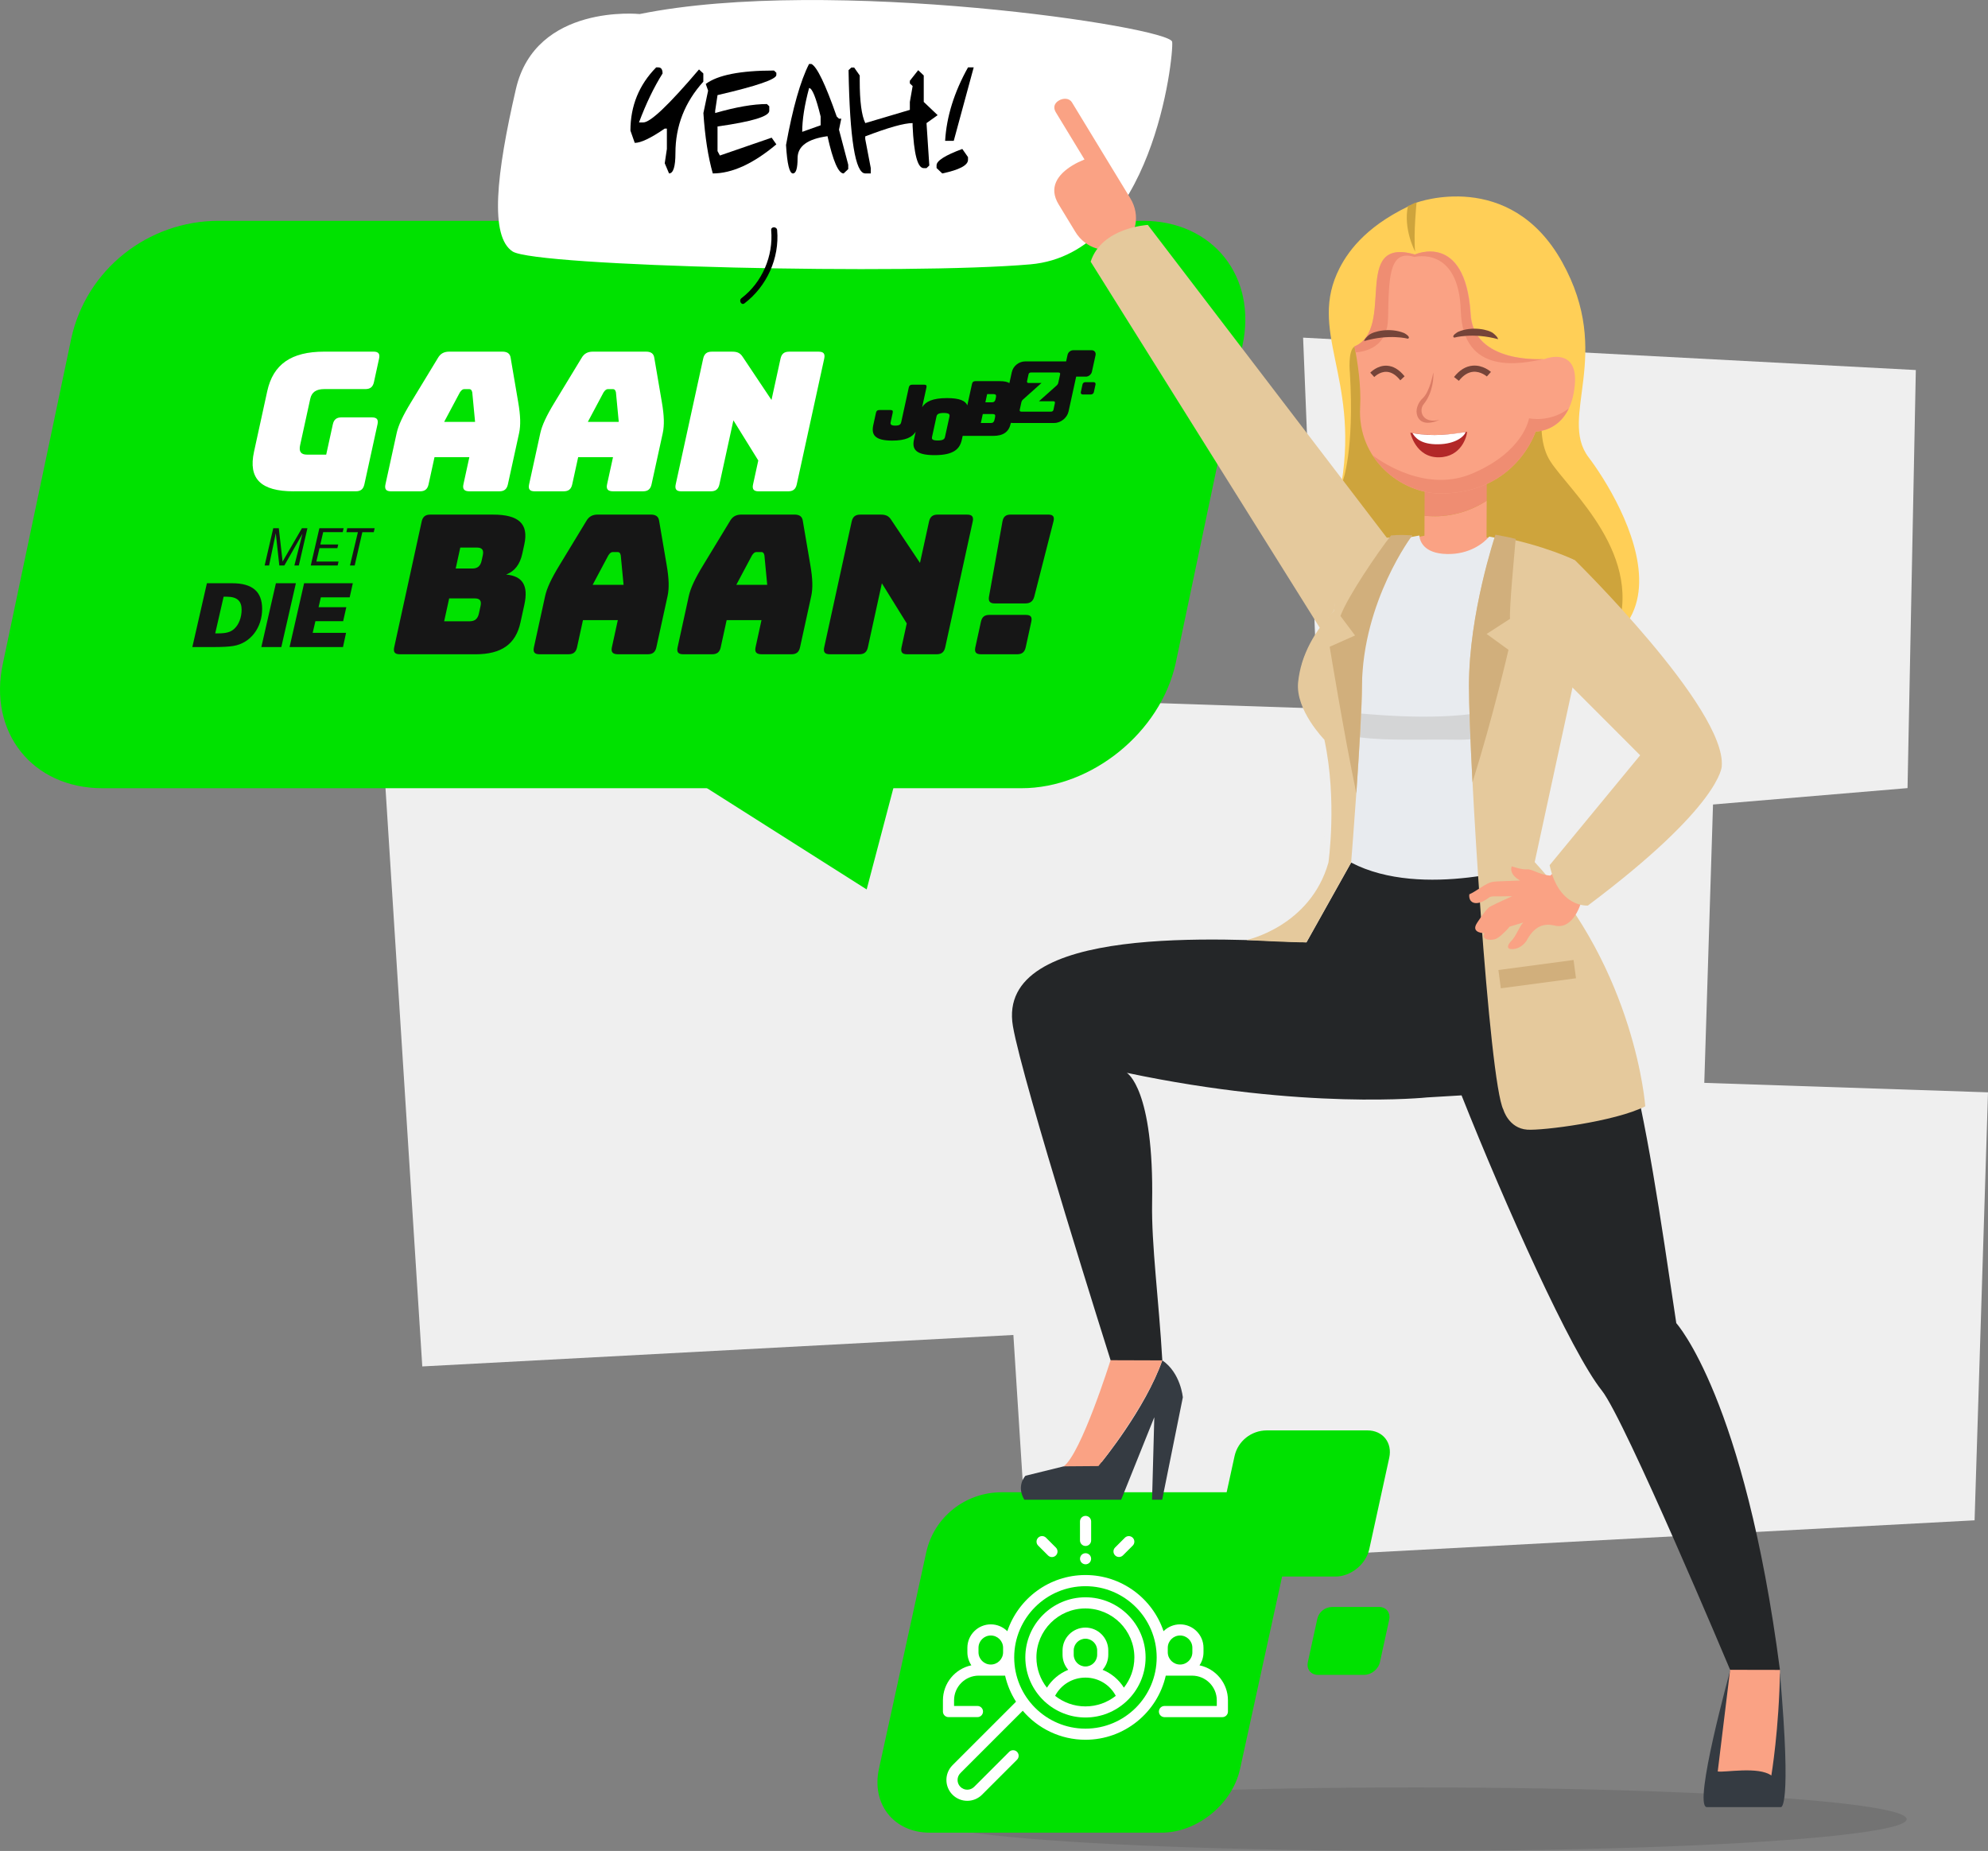 <svg xmlns="http://www.w3.org/2000/svg" id="Laag_2" data-name="Laag 2" viewBox="0 0 834.07 776.66"><rect x="0" y="0" width="834.07" height="776.66" fill="#808080" stroke="none"/><defs><style>      .cls-1 {        fill: #d4d5d6;      }      .cls-1, .cls-2, .cls-3, .cls-4, .cls-5, .cls-6, .cls-7, .cls-8, .cls-9, .cls-10, .cls-11, .cls-12, .cls-13, .cls-14, .cls-15, .cls-16, .cls-17, .cls-18, .cls-19, .cls-20, .cls-21, .cls-22 {        stroke-width: 0px;      }      .cls-2 {        fill: #ea7460;        opacity: 0;      }      .cls-3 {        fill: #754439;      }      .cls-4 {        fill: #db7c65;      }      .cls-5 {        isolation: isolate;        opacity: .1;      }      .cls-5, .cls-7 {        fill: #000;      }      .cls-6 {        fill: #101010;      }      .cls-8 {        fill: #ef8d72;      }      .cls-9 {        fill: #e5c99c;      }      .cls-10 {        fill: #b22828;      }      .cls-11 {        fill: #00e200;      }      .cls-12 {        fill: #161616;      }      .cls-23 {        opacity: .9;      }      .cls-13 {        fill: #ffcf57;      }      .cls-14 {        fill: #faa284;      }      .cls-15 {        fill: #cea43c;      }      .cls-16 {        fill: #e8ebef;      }      .cls-17 {        fill: #fff;      }      .cls-18 {        fill: #353b42;      }      .cls-19 {        fill: #efefef;      }      .cls-20 {        fill: #00e100;      }      .cls-21 {        fill: #d1af7c;      }      .cls-22 {        fill: #242628;      }    </style></defs><g id="Laag_1-2" data-name="Laag 1"><g><g><ellipse class="cls-5" cx="594.18" cy="763.33" rx="205.77" ry="13.33"></ellipse><polygon class="cls-19" points="177.17 573.36 712.2 544.88 719.79 302.85 158.77 284.11 177.17 573.36"></polygon><polygon class="cls-19" points="555.15 351.34 800.31 330.69 803.79 155.27 546.72 141.68 555.15 351.34"></polygon><polygon class="cls-19" points="431.46 659.06 828.44 637.93 834.07 458.35 417.8 444.44 431.46 659.06"></polygon></g><g><path class="cls-11" d="M428.59,330.74H42.98c-29.39,0-48.07-23.48-41.74-52.46l28.68-136.34c6.28-28.76,32.07-49.29,61.91-49.29h387.68c29.39,0,48.07,23.49,41.74,52.46l-27.99,133.17c-6.33,28.97-35.28,52.46-64.67,52.46"></path><path class="cls-17" d="M123.26,206.16c-13.87,0-19.16-5.29-16.69-16.6l5.55-25.4c2.47-11.31,10.07-16.61,23.94-16.61h20.65c2.07,0,2.78.9,2.33,2.93l-2.15,9.85c-.44,2.03-1.55,2.93-3.61,2.93h-17.18c-3.47,0-5.32,1.3-5.93,4.07l-4.25,19.45c-.61,2.77.37,3.99,2.93,3.99h8.01l2.78-12.7c.44-2.03,1.55-2.93,3.61-2.93h12.8c2.07,0,2.78.9,2.33,2.93l-5.5,25.15c-.44,2.03-1.55,2.93-3.61,2.93h-26.01Z"></path><path class="cls-17" d="M186.35,177.02h12.97l-1.18-12.37c-.2-.98-.61-1.38-1.27-1.38h-2.06c-.66,0-1.24.41-1.87,1.38l-6.59,12.37ZM176.19,206.16h-12.14c-2.06,0-2.78-.9-2.33-2.93l4.7-21.49c.71-3.26,2.59-7.33,6.07-13.02l11.22-18.48c1.07-1.87,2.57-2.69,4.8-2.69h22.21c2.15,0,3.29.81,3.54,2.69l3.15,18.48c.99,5.7,1.09,9.77.38,13.02l-4.7,21.49c-.44,2.03-1.55,2.93-3.61,2.93h-12.47c-2.23,0-3.02-.9-2.58-2.93l2.49-11.4h-14.62l-2.49,11.4c-.44,2.03-1.55,2.93-3.61,2.93"></path><path class="cls-17" d="M246.63,177.02h12.97l-1.18-12.37c-.2-.98-.61-1.38-1.27-1.38h-2.06c-.66,0-1.24.41-1.87,1.38l-6.59,12.37ZM236.46,206.16h-12.14c-2.06,0-2.78-.9-2.33-2.93l4.7-21.49c.71-3.26,2.59-7.33,6.07-13.02l11.22-18.48c1.07-1.87,2.57-2.69,4.8-2.69h22.21c2.15,0,3.29.81,3.54,2.69l3.15,18.48c.99,5.7,1.09,9.77.38,13.02l-4.7,21.49c-.44,2.03-1.55,2.93-3.61,2.93h-12.47c-2.23,0-3.02-.9-2.58-2.93l2.49-11.4h-14.62l-2.49,11.4c-.44,2.03-1.55,2.93-3.61,2.93"></path><path class="cls-17" d="M285.83,206.16c-2.06,0-2.78-.9-2.33-2.93l11.52-52.74c.44-2.03,1.55-2.93,3.61-2.93h8.59c2.15,0,3.34.57,4.39,2.2l12.07,18.07,3.79-17.34c.44-2.03,1.55-2.93,3.61-2.93h12.39c2.07,0,2.78.9,2.33,2.93l-11.52,52.74c-.44,2.03-1.55,2.93-3.61,2.93h-12.39c-2.07,0-2.78-.9-2.33-2.93l2.19-10.01-10.44-16.85-5.87,26.86c-.44,2.03-1.55,2.93-3.61,2.93h-12.39Z"></path><path class="cls-12" d="M191.19,238.55h7.02c2.15,0,3.37-1.06,3.85-3.26l.5-2.28c.48-2.2-.28-3.25-2.43-3.25h-7.02l-1.92,8.79ZM186.35,260.69h10.73c2.15,0,3.37-1.06,3.85-3.26l.69-3.17c.48-2.2-.3-3.17-2.44-3.17h-10.73l-2.1,9.6ZM167.72,274.53c-2.06,0-2.78-.9-2.33-2.93l11.52-52.74c.44-2.03,1.55-2.93,3.61-2.93h26.34c10.82,0,15,3.91,13.13,12.45l-.85,3.91c-1,4.56-3.19,7.41-6.79,8.79,6.96.65,9.39,4.64,7.65,12.62l-1.64,7.49c-1.99,9.12-7.95,13.35-18.94,13.35h-31.71Z"></path><path class="cls-12" d="M248.65,245.39h12.97l-1.18-12.37c-.2-.98-.61-1.38-1.27-1.38h-2.06c-.66,0-1.24.41-1.87,1.38l-6.59,12.37ZM238.48,274.53h-12.14c-2.06,0-2.78-.9-2.33-2.93l4.7-21.49c.71-3.26,2.59-7.33,6.07-13.02l11.22-18.48c1.07-1.87,2.57-2.69,4.8-2.69h22.21c2.15,0,3.29.81,3.54,2.69l3.15,18.48c.99,5.7,1.09,9.77.38,13.02l-4.7,21.49c-.44,2.03-1.55,2.93-3.61,2.93h-12.47c-2.23,0-3.02-.9-2.58-2.93l2.49-11.4h-14.62l-2.49,11.4c-.44,2.03-1.55,2.93-3.61,2.93"></path><path class="cls-12" d="M308.92,245.39h12.97l-1.18-12.37c-.2-.98-.61-1.38-1.27-1.38h-2.06c-.66,0-1.24.41-1.87,1.38l-6.59,12.37ZM298.76,274.53h-12.14c-2.06,0-2.78-.9-2.33-2.93l4.7-21.49c.71-3.26,2.59-7.33,6.07-13.02l11.22-18.48c1.07-1.87,2.57-2.69,4.8-2.69h22.21c2.15,0,3.29.81,3.54,2.69l3.15,18.48c.99,5.7,1.09,9.77.38,13.02l-4.7,21.49c-.44,2.03-1.55,2.93-3.61,2.93h-12.47c-2.23,0-3.02-.9-2.58-2.93l2.49-11.4h-14.62l-2.49,11.4c-.44,2.03-1.55,2.93-3.61,2.93"></path><path class="cls-12" d="M348.13,274.53c-2.06,0-2.78-.9-2.33-2.93l11.52-52.74c.44-2.03,1.55-2.93,3.61-2.93h8.59c2.15,0,3.34.57,4.39,2.2l12.07,18.07,3.79-17.34c.44-2.03,1.55-2.93,3.61-2.93h12.39c2.07,0,2.78.9,2.33,2.93l-11.53,52.74c-.44,2.03-1.55,2.93-3.61,2.93h-12.39c-2.07,0-2.78-.9-2.33-2.93l2.19-10.01-10.44-16.85-5.87,26.86c-.44,2.03-1.55,2.93-3.61,2.93h-12.39Z"></path><path class="cls-12" d="M417.36,253.2c-2.06,0-2.78-.89-2.41-2.93l5.63-31.42c.36-2.03,1.38-2.93,3.45-2.93h15.77c2.06,0,2.7.9,2.17,2.93l-8.02,31.42c-.53,2.03-1.71,2.93-3.78,2.93h-12.8ZM411.54,274.53c-2.07,0-2.78-.9-2.33-2.93l2.33-10.66c.46-2.12,1.55-2.93,3.61-2.93h15.19c2.07,0,2.8.81,2.33,2.93l-2.33,10.66c-.44,2.03-1.55,2.93-3.61,2.93h-15.19Z"></path><polygon class="cls-12" points="125.37 237.28 123.51 237.28 126.9 223.98 119.3 237.28 117.19 237.28 115.7 223.74 112.89 237.28 111.03 237.28 114.64 221.63 116.97 221.63 118.56 235.64 126.68 221.63 128.98 221.63 125.37 237.28"></polygon><polygon class="cls-12" points="143.79 223.29 135.59 223.29 134.39 228.46 141.91 228.46 141.55 230.01 134.04 230.01 132.73 235.62 142.04 235.62 141.67 237.28 130.38 237.28 134 221.63 144.17 221.63 143.79 223.29"></polygon><polygon class="cls-12" points="156.81 223.31 152.02 223.31 148.81 237.28 146.83 237.28 150.16 223.31 145.33 223.31 145.7 221.63 157.19 221.63 156.81 223.31"></polygon><path class="cls-12" d="M90.3,265.77h1.02c3.6,0,5.42-.49,7.02-1.97,1.9-1.74,3.03-4.78,3.03-7.96,0-3.53-1.75-5.46-6.26-5.46h-1.29l-3.53,15.4ZM97.39,244.73c8.5,0,12.59,3.49,12.59,10.77,0,7.81-4.78,14.37-12.1,15.55-1.82.3-4.51.45-7.81.45h-9.37l6.11-26.77h10.58Z"></path><polygon class="cls-12" points="118.03 271.5 109.65 271.5 115.76 244.73 124.14 244.73 118.03 271.5"></polygon><polygon class="cls-12" points="146.71 250.64 134.61 250.64 133.66 254.78 145.3 254.78 143.97 260.65 132.33 260.65 131.19 265.55 145.19 265.55 143.9 271.5 121.49 271.5 127.59 244.73 148.03 244.73 146.71 250.64"></polygon><path class="cls-6" d="M444.77,157.11l-.74,3.4c-.13.62-.39,1-.94,1.44l-7.18,6.41h5.95c.62,0,.84.25.72.82l-.59,2.72c-.12.57-.45.82-1.08.82h-12.35c-.62,0-.84-.25-.72-.82l.67-3.06c.13-.59.39-.98.93-1.41l7.52-6.73h-5.33c-.62,0-.84-.25-.72-.82l.6-2.76c.12-.57.45-.82,1.08-.82h11.45c.62,0,.84.25.72.82M417.86,166.65l-.19.89c-.19.86-.67,1.28-1.51,1.28h-2.75l.75-3.44h2.75c.84,0,1.14.41.95,1.28M417.5,174.98l-.27,1.24c-.19.86-.67,1.28-1.51,1.28h-4.21l.82-3.76h4.21c.84,0,1.15.38.96,1.24M398.36,174.75l-1.88,8.58c-.19.86-.68,1.5-3.05,1.5s-2.58-.64-2.39-1.5l1.87-8.58c.18-.83.71-1.47,3.04-1.47s2.58.64,2.4,1.47M455.56,158.05c1.16,0,2.31-.93,2.56-2.08l1.52-6.94c.25-1.15-.49-2.08-1.66-2.08h-7.63c-1.18,0-2.2.81-2.45,1.95l-.6,2.74h-17.08c-2.75,0-5.14,1.9-5.72,4.55l-1,4.56c-.88-.55-2.19-.82-3.95-.82h-10.32c-.81,0-1.24.35-1.42,1.15l-1.97,9.01c-.78-1.9-3.19-3.05-8.52-3.05-6.01,0-8.96,1.46-10.43,3.81l1.81-8.28c.17-.8-.1-1.15-.91-1.15h-5.08c-.81,0-1.24.35-1.42,1.15l-3.17,14.52c-.19.86-.59,1.5-2.46,1.5-2.01,0-2.16-.64-1.97-1.5l.85-3.89c.18-.83-.1-1.15-.91-1.15h-4.69c-.81,0-1.23.32-1.42,1.15l-1.13,5.17c-.85,3.89.42,6.51,7.96,6.51,5.6,0,8.4-1.42,9.83-3.73l-.72,3.32c-.85,3.89.55,6.51,8.64,6.51s10.6-2.62,11.45-6.51l.35-1.59c.1.01.2.02.31.02h12.43c4.3,0,6.64-1.66,7.42-5.23l.05-.24c.21.03.42.05.65.05h17.59c2.71,0,5.39-2.17,5.97-4.84l3.19-14.6h4.05Z"></path><path class="cls-6" d="M458.87,160.36h-3.55c-.55,0-1.03.38-1.14.91l-.72,3.28c-.12.53.23.97.77.97h3.51c.54,0,1.08-.43,1.19-.97l.7-3.22c.12-.53-.23-.97-.77-.97"></path></g><g><path class="cls-20" d="M487.27,768.99h-97.21c-15,0-24.53-11.99-21.3-26.77l19.86-90.91c3.21-14.68,16.37-25.15,31.6-25.15h98.26c15,0,24.53,11.98,21.3,26.77l-19.51,89.3c-3.23,14.78-18.01,26.77-33,26.77"></path><path class="cls-20" d="M560.31,661.52h-41.73c-6.44,0-10.53-5.15-9.15-11.49l8.53-39.03c1.38-6.3,7.03-10.8,13.56-10.8h42.19c6.44,0,10.53,5.15,9.15,11.49l-8.38,38.34c-1.39,6.35-7.73,11.49-14.17,11.49"></path><path class="cls-20" d="M572.36,702.78h-19.4c-2.99,0-4.9-2.39-4.25-5.34l3.96-18.14c.64-2.93,3.27-5.02,6.31-5.02h19.61c2.99,0,4.9,2.39,4.25,5.34l-3.89,17.82c-.64,2.95-3.59,5.34-6.59,5.34"></path><path class="cls-17" d="M500.26,693.29c0,2.84-2.31,5.16-5.16,5.16s-5.16-2.31-5.16-5.16v-1.87c0-2.84,2.31-5.16,5.16-5.16s5.16,2.31,5.16,5.16v1.87ZM455.4,725.35c-16.48,0-29.89-13.41-29.89-29.89s13.41-29.89,29.89-29.89,29.89,13.41,29.89,29.89-13.41,29.89-29.89,29.89M420.85,693.29c0,2.84-2.31,5.16-5.16,5.16s-5.16-2.31-5.16-5.16v-1.87c0-2.84,2.31-5.16,5.16-5.16s5.16,2.31,5.16,5.16v1.87ZM503.26,698.77c1.06-1.57,1.67-3.45,1.67-5.48v-1.87c0-5.42-4.41-9.83-9.83-9.83-2.7,0-5.16,1.1-6.93,2.87-4.6-13.69-17.55-23.57-32.77-23.57s-28.17,9.89-32.77,23.57c-1.78-1.77-4.23-2.87-6.93-2.87-5.42,0-9.83,4.41-9.83,9.83v1.87c0,2.03.62,3.91,1.67,5.48-6.8,1.43-11.93,7.48-11.93,14.7v4.7c0,1.29,1.05,2.34,2.34,2.34h12.14c1.29,0,2.34-1.05,2.34-2.34s-1.05-2.34-2.34-2.34h-9.81v-2.37c0-5.71,4.65-10.36,10.36-10.36h11.05c.9,3.94,2.47,7.63,4.59,10.94l-26.65,26.65c-3.41,3.41-3.41,8.96,0,12.38,1.71,1.71,3.95,2.56,6.19,2.56s4.48-.85,6.19-2.56l14.69-14.69c.91-.91.91-2.39,0-3.3-.91-.91-2.39-.91-3.3,0l-14.69,14.69c-1.59,1.59-4.18,1.59-5.77,0-1.59-1.59-1.59-4.18,0-5.77l26.16-26.16c6.34,7.44,15.78,12.17,26.3,12.17,16.42,0,30.21-11.52,33.7-26.9h11.05c5.71,0,10.36,4.65,10.36,10.36v2.37h-21.95c-1.29,0-2.34,1.05-2.34,2.34s1.05,2.34,2.34,2.34h24.29c1.29,0,2.34-1.05,2.34-2.34v-4.7c0-7.22-5.12-13.27-11.93-14.7"></path><path class="cls-17" d="M471.54,708.16c-2.14-3.41-5.27-6.02-8.94-7.5,1.48-1.69,2.38-3.9,2.38-6.32v-1.81c0-5.29-4.3-9.59-9.59-9.59s-9.59,4.3-9.59,9.59v1.81c0,2.42.9,4.63,2.38,6.32-3.66,1.49-6.8,4.09-8.94,7.5-2.76-3.5-4.41-7.91-4.41-12.7,0-11.33,9.22-20.55,20.55-20.55s20.55,9.22,20.55,20.55c0,4.79-1.65,9.2-4.41,12.7M450.48,694.34v-1.81c0-2.71,2.21-4.92,4.92-4.92s4.92,2.21,4.92,4.92v1.81c0,2.71-2.21,4.92-4.92,4.92s-4.92-2.21-4.92-4.92M455.4,716.01c-4.8,0-9.22-1.66-12.73-4.43,2.48-4.69,7.32-7.65,12.73-7.65s10.25,2.95,12.73,7.65c-3.5,2.77-7.92,4.43-12.73,4.43M455.4,670.23c-13.91,0-25.22,11.31-25.22,25.22,0,7.22,3.05,13.74,7.93,18.34.08.09.17.17.27.25,4.49,4.11,10.47,6.63,17.03,6.63s12.54-2.52,17.03-6.63c.1-.08.19-.16.27-.25,4.88-4.6,7.93-11.12,7.93-18.34,0-13.91-11.31-25.22-25.22-25.22"></path><path class="cls-17" d="M455.45,636.07c-1.29,0-2.34,1.05-2.34,2.34v7.95c0,1.29,1.05,2.34,2.34,2.34s2.34-1.05,2.34-2.34v-7.95c0-1.29-1.05-2.34-2.34-2.34"></path><path class="cls-17" d="M457.1,652.41c-.43-.43-1.03-.68-1.65-.68s-1.22.25-1.65.68c-.43.43-.68,1.04-.68,1.65s.25,1.22.68,1.65c.43.43,1.04.68,1.65.68s1.22-.25,1.65-.68c.43-.43.68-1.04.68-1.65s-.25-1.22-.68-1.65"></path><path class="cls-17" d="M475.24,645.24c-.91-.91-2.39-.91-3.3,0l-4.1,4.1c-.91.91-.91,2.39,0,3.3.46.46,1.05.68,1.65.68s1.19-.23,1.65-.68l4.1-4.1c.91-.91.91-2.39,0-3.3"></path><path class="cls-17" d="M443,649.37l-4.14-4.14c-.91-.91-2.39-.91-3.3,0-.91.91-.91,2.39,0,3.3l4.14,4.14c.46.46,1.05.68,1.65.68s1.2-.23,1.65-.68c.91-.91.91-2.39,0-3.3"></path></g><polygon class="cls-11" points="363.61 373.21 384.51 293.93 248.46 300.17 363.61 373.21"></polygon><path class="cls-17" d="M268.34,5.89s-43.58-4.49-51.88,31.42-11.07,61.93-1.38,68.22c9.68,6.28,166.03,9.87,217.22,5.39,51.19-4.49,60.18-87.07,59.49-93.35s-143.89-27.83-223.44-11.67Z"></path><g><path class="cls-7" d="M275.3,28.28h.9c1.19,0,1.78.85,1.78,2.55-3.6,5.72-6.9,12.56-9.89,20.54h1.81c2.98,0,10.77-7.41,23.37-22.23l1.81,1.69v3.44c-7.8,8.64-11.7,18.63-11.7,29.95,0,5.7-.9,8.55-2.68,8.55l-1.81-4.27.9-6v-8.55h-.9c-5.82,4-10.01,6-12.58,6l-1.81-5.14c0-10.36,3.6-19.21,10.8-26.54Z"></path><path class="cls-7" d="M324.73,29.59l.99.94v.94c0,1.81-8.23,4.63-24.68,8.44l-.99,6.58v.94c8.75-2.52,15.99-3.77,21.71-3.77l.99.94v1.89c0,2.35-7.24,4.54-21.71,6.58v10.33l.99,1.86,21.71-7.49,1.98,2.8c-9.69,8.14-18.58,12.21-26.67,12.21-1.96-6.88-3.28-15.33-3.94-25.34l1.98-9.41-.99-2.8c5.02-3.76,14.56-5.63,28.62-5.63Z"></path><path class="cls-7" d="M340.42,26.84c2.32,1.09,5.86,8.44,10.62,22.04l.96.92h.96l-.96,4.61,3.88,14.71v1.83l-1.93,1.83c-2.2,0-4.46-5.21-6.77-15.63-8.36,1.15-12.55,4.21-12.55,9.19,0,4.29-.65,6.44-1.96,6.44-1.46,0-2.42-3.98-2.89-11.94,2.82-15.54,6.04-26.88,9.66-34h.96ZM339.46,36.94c-1.92,7.12-2.89,13.25-2.89,18.38l7.73-2.75v-3.69c-1.95-7.96-3.56-11.94-4.84-11.94Z"></path><path class="cls-7" d="M358.37,28.34l2.33,3.33v2.22c0,8.64.78,14.56,2.33,17.76l18.7-5.55v-3.33l1.17-6.66-1.17-1.11v-1.11l3.5-4.44,2.33,2.22v11.1l5.83,5.55-4.67,3.33,1.17,17.79-1.17,1.11h-1.17c-2.59,0-4.14-5.93-4.67-17.79v-1.11c-3.54,0-10.16,1.86-19.87,5.58v1.11l2.33,12.21v2.22h-2.33c-4.16,0-6.5-14.44-7-43.33l1.17-1.11h1.17Z"></path><path class="cls-7" d="M403.74,62.51l2.39,3.41v1.14c0,2.29-3.6,4.2-10.8,5.72l-2.39-2.28v-1.14c0-1.91,3.6-4.19,10.8-6.86ZM408.52,28.28l-8.37,30.81h-3.62c.6-10.16,3.8-20.43,9.6-30.81h2.39Z"></path></g><path class="cls-7" d="M312.34,127.29c9.38-7.14,14.75-18.93,13.71-30.72-.14-1.59-2.64-1.6-2.5,0,.96,10.84-3.77,21.94-12.47,28.56-1.26.96-.02,3.13,1.26,2.16h0Z"></path><g><g><path class="cls-13" d="M594.32,85.01s39.09-14.39,61.01,24.83c21.93,39.23-1.72,65.13,11.18,82.06,12.9,16.93,60.9,94.94-51.8,85.99-39-3.1-55.7-14.32-61.44-27.26-6.06-13.66,5.09-20.01,9.63-48.25,7.15-44.5-14.35-63.58-.85-89.93,4.04-7.9,12.44-18.81,32.27-27.44Z"></path><path class="cls-15" d="M593.71,105.54c-.72-7.7.61-20.53.61-20.53-.75-.19-2.86,1.49-3.59,1.33-2.12,9.72,2.98,19.2,2.98,19.2Z"></path><path class="cls-15" d="M650.44,193.56c-8.33-13.11,0-35.64,0-35.64l-82.14-12.54c-2.93,1.79-1.95,11.14-1.95,11.14,1.95,32.72-3.02,45.43-3.02,45.43h-.12c-.1,0-.2.37-.31.64-3.98,9.6-45.43,67.68,51.81,75.4,33.24,2.64,52.5-2.34,62.81-11.03,13.5-33.48-19.33-61.21-27.07-73.4Z"></path></g><g><path class="cls-14" d="M449.99,69.39c1.7-1.03,2.79-1.53,5.01-2.48l-12.05-19.83c-1.12-1.85-.67-3.7,1.18-4.82l.11-.07c1.85-1.12,4.38-1.08,5.5.76l17.03,28,.8,1.31,6.7,11.01c4.26,7.01,2.55,15.84-3.82,19.72-6.38,3.88-15,1.33-19.27-5.68l-7.04-11.58c-4.26-7.01-.51-12.48,5.87-16.36Z"></path><path class="cls-9" d="M582.36,226.32l-100.78-131.94s-19.34.98-23.99,15.42l104.07,166.31s28.68-26.08,20.7-49.79Z"></path></g><g><path class="cls-18" d="M725.88,701.04s-15.6,56.37-9.87,57.23h31.17s4.66,1.55-.4-56.09l-11.36-1.36-9.55.21Z"></path><path class="cls-14" d="M725.88,700.65l-5.2,42.65c2.71.57,17.1-2.25,22.49,1.72,0,0,3.29-19.54,3.62-44.33l-9.64-12.9-11.27,12.86Z"></path></g><g><path class="cls-18" d="M487.65,570.81c-7.09,20.33-25.43,42.65-25.43,42.65l-15.97,1.83-16,3.94s-4,4.04-.5,10.06h40.64l13.9-34.62-.94,34.62h4.25l8.66-42.95s-.87-10.24-8.61-15.53Z"></path><path class="cls-14" d="M487.65,570.76l-10.21-9.29-11.49,9.27s-12.39,39.39-19.7,44.54l14.6-.11s19.7-24.1,26.8-44.43Z"></path></g><path class="cls-22" d="M566.88,361.93l75.87.8c38.37,37.55,46.97,101.47,60.54,192.46,0,0,28.65,31.54,43.49,145.51l-20.9-.04s-44.15-105.07-53.84-117.2c-12.84-16.07-40.37-77.36-58.84-123.84l-14.46.86s-51.32,5.45-125.98-10.32c0,0,11.46,6.59,10.61,54.48-.32,17.78,2.84,40.87,4.28,66.18l-21.7-.07s-36.96-116.63-40.98-140.16c-7.39-43.35,89.77-36.47,123.16-35.18l18.74-33.48Z"></path><g><g><g><path class="cls-14" d="M597.67,216.38l-.08,21.28,26.04.1.11-27.68c-10.82,7.08-21.62,6.88-26.06,6.3Z"></path><path class="cls-8" d="M623.74,210.08l.08-21.33-26.04-.1-.11,27.73c4.44.57,15.24.78,26.06-6.3Z"></path></g><path class="cls-14" d="M606.96,234.22c9.37.22,16.91-5.42,19.27-8.24-5.05-.9-12.63-2.67-17.03-2.72-4.17-.05-10.35,1.35-14.65,2.11.18,2.06,2.4,8.62,12.4,8.85Z"></path></g><path class="cls-16" d="M633.26,226.85s-3.64-.83-8.46-1.69c-2.36,2.82-8.37,7.53-17.75,7.31-10-.23-11.39-5.71-11.57-7.77-4.56.8-8.04,1.64-8.04,1.64-13.18,3.52-24.3,7.02-24.3,7.02l-3.43,22.85c-13.48,17.25-14.23,22.94-14.23,30.58,0,13.22,11.7,23.04,11.7,23.04l9.68,52.1c30.02,15.71,75.71.8,75.71.8,4.97-33.87,17.9-77.29,17.9-77.29v-50.34c-6.88-3.15-20.23-6.23-27.22-8.25Z"></path><path class="cls-1" d="M549.7,294.98s3.4,2.88,10.81,3.52c14.94,1.29,39.45,3.98,61.05.51,9.06-1.46,15.72-6.03,22.55-11.38,0,0-4.07,23.23-32.47,22.76-28.4-.47-60.16,3.02-61.94-15.4Z"></path><path class="cls-9" d="M592.48,224.7s-21.56,27.37-21.07,62.93c.21,15.13-4.54,74.31-4.54,74.31l-18.74,33.48c-7.45.02-25.2-.97-25.2-.97,0,0,26.77-5.63,34.42-32.51,0,0,3.75-26.21-1.69-51.54,0,0-12.18-12.43-11.04-24.04,1.15-11.61,7.14-21.87,15.1-30.14l2.07-28.87s16.4-1.36,30.69-2.64Z"></path><path class="cls-9" d="M627.38,224.89s-11.07,32.43-11.07,62.83,8.42,166.3,14.44,177.91c0,0,2.22,7.81,10,8.38,6.29.46,36.84-3.36,49.53-9.8,0,0-4-56.55-46.4-102.47l16.53-76.3.43-50.34s-12.7-6.35-33.46-10.21Z"></path><path class="cls-21" d="M623.73,266l9.81-6.34c-.36-4.4,1.78-26.6,2.36-33.53-2.8-.76-5.93-1.24-8.49-1.77,0,0-11.11,32.96-11.11,63.36,0,7.82.56,22.64,1.49,40.51,8.68-27.57,15.1-55.56,15.1-55.56l-9.17-6.66Z"></path><path class="cls-21" d="M568.51,266.65l-10.64,4.73s5.77,35.47,11.18,61.51c1.3-19.69,2.24-35.08,2.36-45.27.43-35.56,21.07-62.93,21.07-62.93-2.79-.23-5.55-.33-8.88,0-5.6,7.15-18.23,25.67-21.21,33.78l6.12,8.17Z"></path><rect class="cls-21" x="629.03" y="404.87" width="31.81" height="7.74" transform="translate(-48.45 89.02) rotate(-7.61)"></rect></g><g><path class="cls-14" d="M662.27,368.18c-3.46-4.29-7.99-4.2-7.99-4.2l-3.85,3.42c-4.81-.36-7.49-2.82-9.81-2.62-2.32.2-6.37-1.29-6.37-1.29-1.29,3.61,3.53,5.98,3.53,5.98-.33.01-.65.02-.98.04-.8.03-1.61.06-2.41.09-1.02.04-2.05.07-3.07.12-.99.05-1.98.06-2.97.12-.77.05-1.53.08-2.29.23-.78.15-1.49.49-2.21.83-.9.42-5.47,3.41-6.26,3.8-.37.18-1.14.56-1.14.56-.14,1.05.04,2.1.73,2.85,1.23,1.35,3.49.77,4.59.29.82-.36,1.88-1.04,2.65-1.54.66-.43.43-.53,1.72-.71.75-.1,1.51-.02,2.26-.03,1.64-.03,3.28-.05,4.92-.06.37,0,.75,0,1.12,0,0,0-7.18,3.19-9.37,4.42-1.63.92-5.42,6.86-5.42,6.86-2.74,4.26,3.16,4.22,3.16,4.22-.2.39-.46,1.02-.34,1.5.1.4.45.65.74.82.54.32,1.12.39,1.7.43,1.06.07,2.15-.05,3.11-.56.27-.14.53-.32.78-.5.25-.18.48-.37.72-.56.3-.25.59-.51.87-.77.88-.82,1.77-1.64,2.55-2.58.09-.11.29-.47.43-.51l5.75-1.75c-1.71,1.55-2.88,5.61-5.15,7.88-.34.34-.68.72-.93,1.16-.23.41-.47,1-.27,1.51.19.49.7.53,1.08.58,1.24.17,2.45-.14,3.57-.71.58-.29,1.12-.68,1.62-1.13.37-.33.71-.7,1.03-1.1.14-.17.28-.34.4-.56,2.59-4.8,6.06-7.73,11.75-6.34,8.2,2,11.29-10.25,11.29-10.25,0,0,2.19-5.64-1.27-9.94Z"></path><path class="cls-9" d="M660.82,235.1s63.42,62.19,61.55,86.37c0,0,.04,16.37-56.17,58.5,0,0-12.18,1.12-16.05-16.94l37.98-46.11-31.2-31.25s-9.17-32.55,3.89-50.57Z"></path></g><g><path class="cls-14" d="M648.69,150.43l-.69.24h0s-30.18,2.38-30.96-19.44c-2.33-34.04-23.34-24.43-23.34-24.43-27.07-7.74-7.8,31.12-25.4,38.58,1.27,6.39,2.85,16.61,2.35,25.42-1.23,21.98,17.31,36.29,33.78,36.27,31.63-.04,39.85-26.02,39.85-26.02,0,0,14.52.41,16.42-19.35,1.56-16.15-12.02-11.27-12.02-11.27Z"></path><path class="cls-8" d="M641.5,175.51s-1.99,13.85-23.69,23.14c-19.12,8.19-37.78-4.49-41.94-7.61,6.49,10.1,17.95,16.03,28.55,16.02,31.63-.04,39.85-26.02,39.85-26.02,0,0,9.2.25,13.91-9.62-8.14,6.11-16.69,4.09-16.69,4.09Z"></path><path class="cls-8" d="M582.37,133.55c.31-16.66.31-29.16,11.05-25.72,0,0,18.6-4.86,19.46,22.55.86,27.41,25.25,22.31,34.7,20.28h0s.19,0,.19,0c0,0-30.07,2.38-30.86-19.44-2.33-34.04-23.29-24.43-23.29-24.43-27.07-7.74-7.77,31.12-25.37,38.58.15.78.33,1.61.49,2.5,5.1-.39,13.4-2.8,13.61-14.31Z"></path><g class="cls-23"><path class="cls-2" d="M597.27,176.39c-1.51,7.96-9.19,13.19-17.15,11.69-7.96-1.51-13.19-9.19-11.69-17.14,1.51-7.96,9.18-13.19,17.15-11.69,7.96,1.51,13.19,9.18,11.69,17.14Z"></path></g><g class="cls-23"><path class="cls-2" d="M640.58,176.56c-1.62,8.53-9.84,14.13-18.37,12.52-8.53-1.61-14.13-9.84-12.52-18.36,1.61-8.53,9.84-14.13,18.36-12.52,8.53,1.61,14.13,9.84,12.52,18.36Z"></path></g><path class="cls-4" d="M604.07,176.11c-5.5,2.5-8.95,1.21-9.66-2.48-.47-2.4.94-5.15,2.44-6.48,3.09-2.74,4.46-10.76,4.48-10.84h0c.24,1.7-.11,8.42-3.87,13.07-.81,1-1.13,1.94-1.05,3.15.2,2.74,2.83,4.88,7.66,3.59h0Z"></path><path class="cls-3" d="M590.69,142.12s-7.76-2.1-18.35.99c0,0-.07-.78,1.93-2.49,1.87-1.6,8.85-3.33,14.84-.87,0,0,3.11,1.66,1.58,2.38Z"></path><path class="cls-3" d="M610.14,141.67s7.72-2.24,18.37.65c0,0,.05-.79-1.97-2.45-1.9-1.57-8.91-3.17-14.85-.6,0,0-3.08,1.72-1.54,2.4Z"></path><g><path class="cls-10" d="M615.5,181.19s-12.28,2.71-23.78.37c0,0,2.19,10.51,12.05,10.33,9.29-.16,11.65-8.66,11.73-10.7Z"></path><path class="cls-17" d="M603.43,186.42c-7.58.12-9.85-2.99-10.83-4.69,8.92,1.62,16.07.46,22.31-.41-.65,1.91-4.33,4.99-11.47,5.1Z"></path></g><path class="cls-3" d="M587.49,159.57c-1.8-2.26-3.72-3.46-5.72-3.55-2.96-.14-5.17,2.16-5.19,2.19l-1.68-1.84c.12-.13,2.96-3.11,6.96-2.92,2.68.13,5.18,1.63,7.43,4.45l-1.8,1.68Z"></path><path class="cls-3" d="M612.06,159.79l-2.02-1.6c2.31-2.92,4.94-4.52,7.83-4.76,4.32-.36,7.52,2.5,7.66,2.63l-1.73,1.91.87-.96-.86.96s-2.55-2.24-5.74-1.97c-2.14.19-4.16,1.46-6,3.79Z"></path></g></g></g></g></svg>